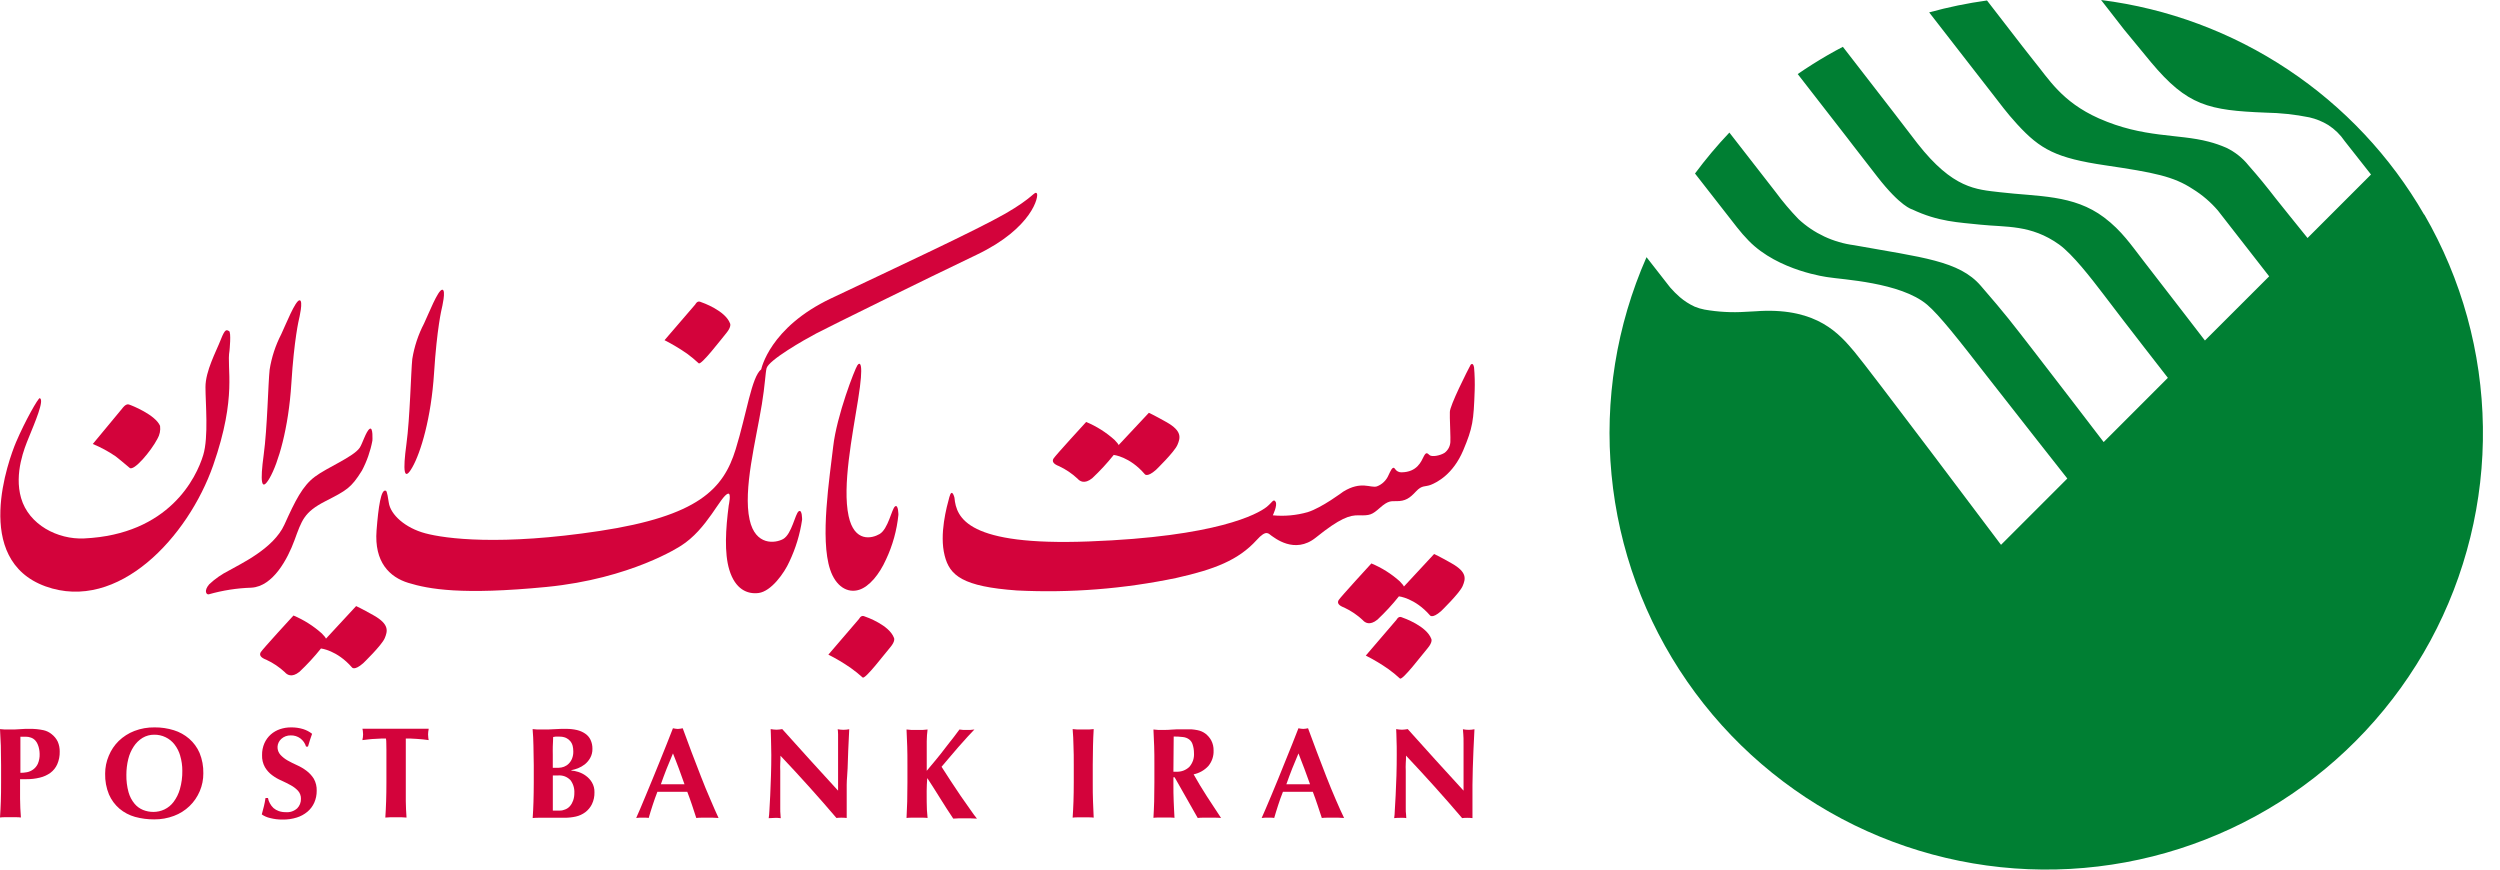 <svg width="69" height="24" viewBox="0 0 69 24" fill="none" xmlns="http://www.w3.org/2000/svg">
<path fill-rule="evenodd" clip-rule="evenodd" d="M66.906 5.923C65.978 4.316 64.69 2.944 63.143 1.917C61.597 0.889 59.833 0.233 57.99 3.05176e-05L58.623 0.814L59.368 1.718C60.374 2.921 60.957 3.046 62.536 3.109C62.94 3.116 63.343 3.159 63.739 3.239C63.923 3.281 64.1 3.353 64.262 3.452C64.441 3.568 64.595 3.719 64.714 3.895C65.034 4.301 65.44 4.817 65.44 4.817L63.688 6.569C63.688 6.569 62.642 5.274 62.642 5.262C62.586 5.189 62.34 4.881 62.059 4.564C61.894 4.358 61.684 4.192 61.446 4.078C61.288 4.009 61.126 3.953 60.959 3.91C60.108 3.686 59.167 3.816 57.928 3.267C56.899 2.808 56.537 2.168 56.132 1.677L55.824 1.285L54.841 0.013C54.302 0.087 53.769 0.197 53.245 0.342L54.518 1.981L54.994 2.593C55.199 2.854 55.369 3.096 55.675 3.43C56.315 4.129 56.755 4.363 58.108 4.563C59.461 4.763 59.991 4.869 60.52 5.217C60.78 5.377 61.013 5.577 61.212 5.808C61.604 6.31 62.629 7.627 62.629 7.627L60.856 9.398C60.856 9.398 59.707 7.904 59.174 7.218C58.821 6.764 58.564 6.372 58.074 6.002C57.226 5.363 56.244 5.43 55.198 5.305C54.544 5.228 53.905 5.214 52.921 3.958L52.237 3.067L50.863 1.292C50.722 1.366 50.583 1.441 50.445 1.521C50.16 1.686 49.884 1.86 49.617 2.044L50.983 3.803C50.983 3.803 51.165 4.043 51.812 4.875C52.459 5.708 52.773 5.778 52.773 5.778C53.499 6.123 54.056 6.136 54.661 6.201C55.364 6.275 56.054 6.193 56.831 6.748C57.207 7.019 57.717 7.68 58.04 8.103C58.694 8.968 59.833 10.428 59.833 10.428L58.061 12.201C58.061 12.201 56.337 9.948 56.117 9.67C55.521 8.902 55.384 8.712 54.67 7.888C54.075 7.195 53.049 7.106 51.175 6.768C50.601 6.693 50.064 6.442 49.639 6.048C49.412 5.813 49.201 5.563 49.007 5.3L47.731 3.659C47.392 4.016 47.075 4.394 46.782 4.789L47.939 6.272C48.041 6.403 48.15 6.527 48.265 6.645C49.084 7.484 50.455 7.651 50.455 7.651C50.828 7.715 52.453 7.788 53.187 8.408C53.523 8.691 54.075 9.395 54.836 10.376C55.517 11.251 57.058 13.207 57.058 13.207L55.228 15.037C55.228 15.037 51.552 10.143 51.175 9.701C50.766 9.218 50.164 8.508 48.588 8.583C48.588 8.583 48.417 8.596 48.175 8.606C47.798 8.631 47.418 8.61 47.046 8.545C46.953 8.527 46.861 8.5 46.774 8.464C46.626 8.396 46.488 8.308 46.365 8.202C46.272 8.121 46.184 8.034 46.103 7.941L46.066 7.895L45.444 7.098C44.614 8.983 44.281 11.05 44.478 13.1C44.674 15.15 45.393 17.116 46.566 18.809C47.738 20.502 49.325 21.867 51.176 22.773C53.027 23.678 55.079 24.095 57.136 23.982C59.193 23.869 61.187 23.231 62.928 22.129C64.668 21.026 66.097 19.497 67.078 17.685C68.058 15.874 68.558 13.841 68.528 11.782C68.499 9.723 67.943 7.705 66.912 5.922L66.906 5.923Z" fill="#007F33"/>
<path fill-rule="evenodd" clip-rule="evenodd" d="M40.701 10.781C40.672 11.613 40.65 11.802 40.384 12.432C40.102 13.096 39.657 13.314 39.494 13.38C39.33 13.445 39.252 13.38 39.081 13.564C38.91 13.748 38.789 13.835 38.537 13.832C38.394 13.832 38.312 13.816 38.089 14.013C37.866 14.21 37.811 14.231 37.499 14.223C37.256 14.216 36.988 14.296 36.316 14.838C35.727 15.312 35.164 14.829 35.089 14.783C35.013 14.737 34.958 14.599 34.683 14.906C34.179 15.46 33.521 15.715 32.472 15.95C31.025 16.253 29.546 16.37 28.069 16.297C26.567 16.19 26.211 15.885 26.073 15.336C25.92 14.739 26.13 13.985 26.203 13.718C26.276 13.45 26.343 13.737 26.343 13.737C26.394 14.305 26.714 15.07 30.049 14.944C33.603 14.813 34.717 14.182 34.956 13.994C35.119 13.864 35.146 13.755 35.206 13.848C35.266 13.941 35.13 14.223 35.13 14.223C35.454 14.254 35.78 14.224 36.093 14.135C36.484 14.013 37.074 13.569 37.074 13.569C37.571 13.263 37.828 13.477 38 13.425C38.073 13.398 38.139 13.357 38.194 13.303C38.25 13.249 38.294 13.185 38.324 13.113C38.371 13.021 38.437 12.834 38.504 12.945C38.523 12.973 38.548 12.995 38.577 13.011C38.606 13.027 38.639 13.036 38.672 13.036C39.119 13.036 39.23 12.725 39.296 12.596C39.363 12.467 39.392 12.506 39.457 12.562C39.522 12.618 39.751 12.575 39.872 12.497C39.918 12.462 39.955 12.418 39.983 12.367C40.01 12.316 40.026 12.261 40.03 12.203C40.038 12.111 40.016 11.621 40.016 11.535C40.016 11.449 40.016 11.374 40.016 11.374C40.007 11.208 40.513 10.208 40.589 10.069C40.589 10.069 40.656 9.984 40.684 10.14C40.703 10.354 40.708 10.568 40.701 10.781Z" fill="#D3033B"/>
<path fill-rule="evenodd" clip-rule="evenodd" d="M38.742 16.195C38.742 16.195 38.789 16.206 38.633 16.044C38.402 15.837 38.137 15.67 37.85 15.551C37.85 15.551 36.995 16.482 36.947 16.562C36.898 16.643 36.947 16.712 37.101 16.769C37.288 16.857 37.461 16.974 37.612 17.115C37.671 17.184 37.803 17.275 38.016 17.103C38.229 16.903 38.428 16.688 38.61 16.459C38.61 16.459 39.05 16.505 39.466 16.982C39.466 16.982 39.525 17.085 39.774 16.867C39.774 16.867 40.285 16.372 40.368 16.176C40.452 15.98 40.499 15.795 40.072 15.552C39.715 15.348 39.581 15.291 39.581 15.291L38.742 16.195Z" fill="#D3033B"/>
<path fill-rule="evenodd" clip-rule="evenodd" d="M30.868 12.291C30.868 12.291 30.916 12.303 30.761 12.141C30.529 11.933 30.265 11.766 29.978 11.646C29.978 11.646 29.122 12.578 29.076 12.658C29.029 12.737 29.076 12.808 29.23 12.866C29.417 12.954 29.589 13.07 29.74 13.211C29.8 13.28 29.931 13.372 30.145 13.199C30.358 13 30.557 12.784 30.739 12.556C30.739 12.556 31.179 12.601 31.594 13.085C31.594 13.085 31.654 13.189 31.903 12.97C31.903 12.97 32.414 12.475 32.497 12.279C32.581 12.083 32.628 11.898 32.201 11.654C31.843 11.453 31.709 11.393 31.709 11.393L30.868 12.291Z" fill="#D3033B"/>
<path fill-rule="evenodd" clip-rule="evenodd" d="M38.317 18.465C38.119 18.326 37.911 18.203 37.696 18.094L38.544 17.105C38.544 17.105 38.592 17.004 38.675 17.032C38.759 17.061 39.373 17.28 39.504 17.633C39.504 17.633 39.552 17.716 39.4 17.894C39.247 18.072 38.703 18.794 38.637 18.726C38.536 18.632 38.429 18.545 38.317 18.465Z" fill="#D3033B"/>
<path fill-rule="evenodd" clip-rule="evenodd" d="M23.484 18.438C23.286 18.3 23.078 18.176 22.863 18.068L23.712 17.079C23.712 17.079 23.759 16.978 23.843 17.005C23.927 17.032 24.544 17.254 24.674 17.605C24.674 17.605 24.723 17.689 24.57 17.867C24.417 18.044 23.873 18.765 23.808 18.698C23.705 18.605 23.597 18.518 23.484 18.438Z" fill="#D3033B"/>
<path fill-rule="evenodd" clip-rule="evenodd" d="M18.963 9.761C18.764 9.623 18.557 9.499 18.341 9.389L19.19 8.402C19.19 8.402 19.237 8.3 19.32 8.327C19.404 8.355 20.019 8.575 20.15 8.928C20.15 8.928 20.198 9.011 20.045 9.195C19.892 9.379 19.349 10.092 19.283 10.026C19.181 9.931 19.075 9.843 18.963 9.761Z" fill="#D3033B"/>
<path fill-rule="evenodd" clip-rule="evenodd" d="M24.796 14.209C24.796 14.209 24.796 13.91 24.703 13.977C24.611 14.045 24.515 14.601 24.276 14.74C24.065 14.863 23.581 14.977 23.422 14.245C23.242 13.416 23.526 12.018 23.684 11.024C23.851 9.988 23.735 9.98 23.664 10.082C23.594 10.184 23.093 11.468 22.996 12.326C22.898 13.184 22.628 14.87 22.912 15.72C23.066 16.185 23.392 16.382 23.714 16.278C23.993 16.188 24.27 15.854 24.455 15.44C24.638 15.052 24.753 14.635 24.796 14.209Z" fill="#D3033B"/>
<path fill-rule="evenodd" clip-rule="evenodd" d="M21.157 10.164C21.126 10.284 21.112 10.65 21.027 11.16C20.866 12.152 20.505 13.51 20.689 14.342C20.848 15.073 21.404 14.995 21.617 14.876C21.856 14.736 21.945 14.18 22.044 14.112C22.143 14.044 22.138 14.344 22.138 14.344C22.079 14.747 21.96 15.138 21.785 15.505C21.647 15.814 21.287 16.322 20.937 16.367C20.626 16.406 20.292 16.265 20.129 15.727C19.988 15.262 20.028 14.599 20.113 13.949C20.113 13.949 20.189 13.603 20.096 13.625C19.892 13.673 19.52 14.614 18.783 15.07C18.783 15.07 17.421 15.972 15.082 16.2C12.742 16.427 11.841 16.262 11.268 16.087C10.756 15.929 10.324 15.518 10.393 14.638C10.443 13.996 10.516 13.472 10.654 13.547C10.654 13.547 10.682 13.532 10.73 13.87C10.778 14.209 11.188 14.573 11.741 14.72C12.293 14.868 13.82 15.069 16.548 14.655C19.275 14.241 19.967 13.496 20.304 12.402C20.609 11.413 20.744 10.398 21.01 10.194C21.01 10.194 21.238 9.04 22.936 8.236C24.692 7.404 26.96 6.347 27.742 5.899C28.524 5.451 28.548 5.27 28.615 5.335C28.681 5.4 28.501 6.294 26.955 7.032C25.494 7.73 22.865 9.026 22.531 9.202C22.197 9.378 21.215 9.939 21.157 10.164Z" fill="#D3033B"/>
<path fill-rule="evenodd" clip-rule="evenodd" d="M8.99 17.634C8.99 17.634 9.038 17.643 8.883 17.484C8.651 17.276 8.386 17.109 8.1 16.988C8.1 16.988 7.243 17.92 7.196 18.001C7.149 18.082 7.196 18.151 7.35 18.209C7.538 18.296 7.71 18.412 7.862 18.553C7.921 18.622 8.051 18.714 8.265 18.542C8.478 18.341 8.677 18.126 8.859 17.898C8.859 17.898 9.299 17.944 9.714 18.42C9.714 18.42 9.775 18.523 10.024 18.305C10.024 18.305 10.536 17.811 10.618 17.615C10.7 17.419 10.748 17.233 10.322 16.989C9.964 16.787 9.829 16.728 9.829 16.728L8.99 17.634Z" fill="#D3033B"/>
<path fill-rule="evenodd" clip-rule="evenodd" d="M12.192 8.518C12.192 8.518 12.323 7.986 12.204 7.996C12.085 8.005 11.831 8.661 11.704 8.928C11.544 9.235 11.434 9.567 11.379 9.909C11.342 10.259 11.316 11.531 11.217 12.259C11.118 12.988 11.143 13.313 11.379 12.9C11.615 12.488 11.901 11.532 11.98 10.297C12.058 9.062 12.192 8.518 12.192 8.518Z" fill="#D3033B"/>
<path fill-rule="evenodd" clip-rule="evenodd" d="M8.252 8.81C8.252 8.81 8.383 8.276 8.265 8.288C8.148 8.3 7.889 8.955 7.764 9.221C7.605 9.529 7.496 9.86 7.442 10.202C7.402 10.553 7.378 11.825 7.278 12.552C7.179 13.279 7.204 13.605 7.442 13.194C7.679 12.783 7.964 11.826 8.041 10.59C8.118 9.353 8.252 8.81 8.252 8.81Z" fill="#D3033B"/>
<path fill-rule="evenodd" clip-rule="evenodd" d="M10.278 12.163C10.278 12.163 10.303 11.771 10.203 11.836C10.102 11.902 10.003 12.248 9.927 12.359C9.752 12.612 9.028 12.903 8.69 13.158C8.351 13.412 8.152 13.81 7.851 14.477C7.551 15.145 6.633 15.565 6.315 15.749C6.119 15.848 5.937 15.974 5.777 16.124C5.62 16.303 5.692 16.421 5.764 16.403C6.146 16.294 6.541 16.232 6.939 16.22C7.538 16.185 7.939 15.423 8.126 14.915C8.331 14.359 8.387 14.139 8.976 13.836C9.564 13.534 9.688 13.473 9.989 12.989C10.126 12.73 10.224 12.451 10.278 12.163Z" fill="#D3033B"/>
<path fill-rule="evenodd" clip-rule="evenodd" d="M3.193 12.596C2.995 12.46 2.783 12.346 2.561 12.254L3.379 11.267C3.379 11.267 3.469 11.137 3.555 11.163C3.641 11.189 4.291 11.451 4.418 11.755C4.434 11.879 4.408 12.004 4.345 12.111C4.166 12.455 3.692 13.015 3.578 12.913C3.465 12.812 3.193 12.596 3.193 12.596Z" fill="#D3033B"/>
<path fill-rule="evenodd" clip-rule="evenodd" d="M6.334 9.681C6.334 9.681 6.387 9.165 6.321 9.137C6.256 9.108 6.218 9.052 6.092 9.378C5.965 9.704 5.671 10.238 5.671 10.684C5.671 11.129 5.76 12.06 5.609 12.56C5.422 13.178 4.671 14.752 2.32 14.861C1.594 14.894 0.795 14.485 0.582 13.746C0.383 13.056 0.689 12.336 0.783 12.103C0.96 11.667 1.235 11.034 1.097 10.989C1.059 10.976 0.697 11.608 0.444 12.201C0.245 12.672 -0.783 15.445 1.257 16.184C3.264 16.907 5.193 14.818 5.884 12.842C6.554 10.922 6.247 10.165 6.334 9.681Z" fill="#D3033B"/>
<path d="M29.628 20.585C29.628 20.431 29.616 20.277 29.605 20.123L29.736 20.134C29.783 20.134 29.837 20.134 29.895 20.134C29.954 20.134 30.009 20.134 30.056 20.134L30.186 20.123C30.177 20.277 30.17 20.431 30.167 20.585C30.167 20.739 30.16 20.914 30.16 21.107V21.593C30.16 21.79 30.16 21.966 30.167 22.115C30.173 22.264 30.177 22.419 30.186 22.567C30.143 22.561 30.1 22.558 30.056 22.559H29.736C29.692 22.558 29.649 22.561 29.605 22.567C29.616 22.419 29.622 22.269 29.628 22.115C29.633 21.961 29.636 21.786 29.636 21.593V21.119C29.636 20.914 29.636 20.739 29.628 20.585Z" fill="#D3033B"/>
<path d="M32.386 21.452V21.598C32.386 21.796 32.386 21.971 32.394 22.12C32.402 22.269 32.406 22.424 32.416 22.572C32.373 22.566 32.329 22.564 32.286 22.564H31.966C31.922 22.564 31.879 22.566 31.835 22.572C31.843 22.424 31.851 22.274 31.855 22.12C31.859 21.966 31.861 21.791 31.861 21.598V21.119C31.861 20.92 31.861 20.745 31.855 20.596C31.848 20.448 31.843 20.288 31.835 20.134L31.966 20.146C32.013 20.146 32.066 20.146 32.125 20.146C32.184 20.146 32.262 20.146 32.343 20.137C32.424 20.128 32.527 20.129 32.649 20.129C32.737 20.129 32.815 20.129 32.88 20.129C32.935 20.133 32.99 20.141 33.044 20.151C33.086 20.159 33.127 20.171 33.166 20.188C33.2 20.203 33.233 20.222 33.264 20.244C33.333 20.296 33.391 20.362 33.432 20.439C33.476 20.524 33.497 20.619 33.495 20.715C33.501 20.869 33.45 21.02 33.352 21.14C33.244 21.258 33.101 21.339 32.944 21.372C33.057 21.574 33.179 21.776 33.309 21.978C33.44 22.18 33.57 22.379 33.701 22.576C33.646 22.57 33.593 22.568 33.54 22.568H33.219C33.166 22.568 33.111 22.568 33.057 22.576L32.419 21.452H32.386ZM32.916 20.546C32.899 20.489 32.864 20.44 32.817 20.405C32.767 20.369 32.708 20.348 32.646 20.342C32.562 20.332 32.478 20.327 32.394 20.328C32.389 20.651 32.386 20.975 32.386 21.299H32.465C32.53 21.303 32.596 21.293 32.658 21.271C32.719 21.248 32.776 21.213 32.824 21.168C32.87 21.116 32.905 21.055 32.928 20.99C32.95 20.924 32.959 20.854 32.954 20.785C32.954 20.703 32.941 20.623 32.916 20.546Z" fill="#D3033B"/>
<path d="M37.097 22.576C37.039 22.576 36.986 22.568 36.935 22.568H36.632C36.582 22.568 36.532 22.57 36.482 22.576C36.444 22.459 36.405 22.339 36.364 22.219C36.324 22.099 36.281 21.975 36.234 21.854H36.005C35.929 21.854 35.854 21.854 35.778 21.854C35.702 21.854 35.655 21.854 35.593 21.854H35.409C35.36 21.975 35.317 22.098 35.278 22.219C35.239 22.341 35.201 22.459 35.168 22.576C35.141 22.57 35.113 22.568 35.085 22.568H34.915C34.884 22.568 34.853 22.571 34.822 22.576C34.851 22.514 34.889 22.428 34.936 22.315C34.983 22.201 35.036 22.082 35.093 21.944C35.149 21.805 35.212 21.658 35.277 21.499L35.471 21.018C35.536 20.856 35.602 20.697 35.664 20.54C35.727 20.384 35.785 20.236 35.837 20.1L35.903 20.112C35.947 20.12 35.991 20.12 36.034 20.112L36.102 20.1L36.345 20.753C36.432 20.985 36.519 21.211 36.606 21.433C36.694 21.657 36.779 21.867 36.867 22.068C36.954 22.269 37.028 22.437 37.097 22.576ZM35.838 20.794C35.776 20.937 35.718 21.078 35.663 21.217C35.608 21.355 35.556 21.499 35.504 21.645H36.157C36.104 21.499 36.052 21.356 36.001 21.217C35.95 21.077 35.894 20.937 35.838 20.794Z" fill="#D3033B"/>
<path d="M38.544 20.419C38.544 20.307 38.537 20.207 38.534 20.123C38.587 20.133 38.641 20.139 38.695 20.14C38.748 20.138 38.801 20.133 38.854 20.123C39.115 20.41 39.367 20.694 39.619 20.973C39.871 21.251 40.129 21.534 40.394 21.822V21.17C40.394 21.052 40.394 20.937 40.394 20.825C40.394 20.713 40.394 20.607 40.394 20.512C40.394 20.416 40.394 20.334 40.387 20.265C40.386 20.219 40.382 20.172 40.376 20.127C40.481 20.149 40.59 20.149 40.695 20.127C40.684 20.343 40.674 20.539 40.667 20.714C40.661 20.889 40.654 21.053 40.649 21.209C40.644 21.364 40.641 21.516 40.64 21.667C40.639 21.819 40.64 21.98 40.64 22.151V22.58C40.592 22.574 40.543 22.572 40.495 22.572C40.448 22.571 40.402 22.574 40.355 22.58C39.868 22.008 39.351 21.433 38.806 20.855C38.806 20.924 38.806 20.985 38.799 21.063C38.792 21.14 38.799 21.201 38.799 21.273V21.687C38.799 21.83 38.799 21.948 38.799 22.051C38.799 22.154 38.799 22.236 38.799 22.304C38.799 22.372 38.799 22.435 38.807 22.475C38.815 22.516 38.807 22.553 38.815 22.58C38.786 22.574 38.758 22.572 38.729 22.572H38.644C38.589 22.572 38.534 22.574 38.479 22.58C38.489 22.512 38.495 22.444 38.496 22.376C38.504 22.26 38.512 22.115 38.52 21.95C38.528 21.786 38.535 21.599 38.542 21.403C38.548 21.207 38.55 21.012 38.55 20.837C38.55 20.662 38.55 20.53 38.544 20.419Z" fill="#D3033B"/>
<path d="M0.023 20.585C0.018 20.431 0.01 20.277 0 20.123L0.131 20.134C0.178 20.134 0.231 20.134 0.29 20.134C0.373 20.134 0.458 20.134 0.551 20.125C0.644 20.116 0.727 20.117 0.812 20.117C0.944 20.114 1.075 20.126 1.204 20.154C1.286 20.173 1.362 20.21 1.427 20.264C1.498 20.319 1.555 20.389 1.594 20.47C1.631 20.556 1.65 20.65 1.648 20.744C1.651 20.864 1.628 20.984 1.58 21.094C1.538 21.188 1.473 21.27 1.39 21.331C1.303 21.393 1.205 21.438 1.101 21.462C0.981 21.492 0.858 21.506 0.735 21.505H0.554C0.554 21.684 0.554 21.861 0.554 22.04C0.554 22.219 0.565 22.394 0.577 22.563C0.534 22.557 0.49 22.555 0.446 22.555H0.131C0.087 22.555 0.043 22.557 0 22.563C0.01 22.415 0.018 22.265 0.023 22.111C0.029 21.957 0.03 21.782 0.03 21.589V21.119C0.03 20.914 0.027 20.739 0.023 20.585ZM1.055 20.585C1.039 20.53 1.011 20.48 0.974 20.437C0.941 20.401 0.9 20.374 0.854 20.358C0.808 20.341 0.76 20.333 0.712 20.333H0.594C0.584 20.331 0.573 20.331 0.563 20.333C0.563 20.503 0.563 20.671 0.563 20.835C0.563 21 0.563 21.164 0.563 21.33C0.624 21.33 0.685 21.325 0.745 21.313C0.806 21.301 0.864 21.275 0.914 21.239C0.97 21.198 1.015 21.144 1.044 21.081C1.081 20.994 1.098 20.901 1.094 20.807C1.093 20.729 1.079 20.653 1.055 20.579V20.585Z" fill="#D3033B"/>
<path d="M3.003 20.858C3.066 20.705 3.159 20.566 3.277 20.45C3.401 20.331 3.547 20.237 3.708 20.175C3.887 20.106 4.077 20.073 4.269 20.076C4.448 20.074 4.627 20.101 4.798 20.154C4.954 20.202 5.098 20.282 5.222 20.389C5.345 20.497 5.443 20.63 5.508 20.781C5.581 20.959 5.616 21.151 5.612 21.343C5.613 21.512 5.58 21.68 5.514 21.835C5.448 21.991 5.352 22.132 5.23 22.249C5.107 22.367 4.961 22.459 4.802 22.518C4.627 22.584 4.442 22.617 4.256 22.615C4.077 22.616 3.9 22.593 3.727 22.546C3.57 22.502 3.423 22.425 3.298 22.32C3.173 22.213 3.074 22.079 3.008 21.928C2.933 21.746 2.897 21.55 2.902 21.352C2.902 21.182 2.936 21.014 3.003 20.858ZM4.974 20.858C4.941 20.745 4.888 20.639 4.816 20.546C4.75 20.461 4.665 20.393 4.569 20.347C4.472 20.3 4.366 20.277 4.259 20.278C4.144 20.276 4.032 20.307 3.934 20.365C3.836 20.426 3.753 20.507 3.691 20.603C3.62 20.71 3.569 20.829 3.539 20.954C3.505 21.095 3.488 21.239 3.488 21.384C3.485 21.547 3.505 21.709 3.548 21.867C3.581 21.982 3.636 22.089 3.712 22.181C3.775 22.258 3.857 22.317 3.949 22.355C4.039 22.391 4.136 22.409 4.233 22.409C4.338 22.409 4.443 22.386 4.538 22.341C4.638 22.293 4.725 22.222 4.791 22.133C4.87 22.027 4.929 21.908 4.965 21.781C5.012 21.616 5.035 21.445 5.032 21.274C5.033 21.133 5.013 20.993 4.973 20.858H4.974Z" fill="#D3033B"/>
<path d="M8.024 20.297C7.928 20.295 7.834 20.329 7.763 20.394C7.732 20.422 7.708 20.455 7.69 20.492C7.672 20.529 7.662 20.569 7.66 20.61C7.658 20.65 7.664 20.691 7.678 20.73C7.692 20.768 7.713 20.804 7.741 20.834C7.798 20.895 7.864 20.947 7.936 20.988C8.017 21.034 8.105 21.077 8.197 21.119C8.29 21.16 8.378 21.212 8.459 21.273C8.539 21.333 8.608 21.408 8.661 21.493C8.718 21.595 8.745 21.71 8.741 21.826C8.742 21.939 8.719 22.05 8.674 22.153C8.631 22.249 8.567 22.335 8.486 22.403C8.399 22.476 8.298 22.531 8.19 22.564C8.063 22.604 7.931 22.622 7.798 22.62C7.682 22.621 7.567 22.607 7.455 22.578C7.372 22.56 7.294 22.526 7.225 22.478C7.248 22.394 7.268 22.319 7.285 22.249C7.302 22.18 7.316 22.106 7.328 22.025H7.396C7.405 22.077 7.423 22.127 7.449 22.172C7.475 22.221 7.509 22.265 7.549 22.303C7.592 22.339 7.641 22.367 7.695 22.386C7.757 22.407 7.822 22.417 7.888 22.416C7.945 22.421 8.003 22.414 8.057 22.396C8.111 22.377 8.161 22.348 8.204 22.309C8.237 22.275 8.264 22.234 8.281 22.189C8.299 22.144 8.307 22.096 8.306 22.048C8.309 21.967 8.28 21.887 8.226 21.826C8.169 21.766 8.103 21.715 8.03 21.675C7.952 21.631 7.866 21.589 7.769 21.544C7.676 21.505 7.589 21.454 7.508 21.393C7.428 21.334 7.362 21.259 7.312 21.174C7.255 21.072 7.228 20.956 7.233 20.839C7.231 20.727 7.253 20.615 7.298 20.512C7.339 20.42 7.399 20.338 7.474 20.271C7.548 20.206 7.634 20.157 7.727 20.125C7.825 20.092 7.928 20.075 8.032 20.076C8.145 20.074 8.258 20.09 8.367 20.123C8.457 20.151 8.54 20.195 8.614 20.253C8.593 20.308 8.575 20.361 8.559 20.412L8.5 20.607H8.447C8.421 20.516 8.365 20.436 8.289 20.379C8.212 20.323 8.119 20.294 8.024 20.297Z" fill="#D3033B"/>
<path d="M10.662 20.514C10.663 20.471 10.66 20.427 10.653 20.384H10.523L10.355 20.393C10.297 20.393 10.235 20.401 10.174 20.407L10.003 20.427C10.003 20.401 10.012 20.375 10.016 20.348C10.023 20.296 10.023 20.244 10.016 20.192C10.016 20.166 10.008 20.14 10.003 20.113H11.832C11.832 20.14 11.823 20.166 11.82 20.192C11.813 20.244 11.813 20.296 11.82 20.348C11.82 20.375 11.828 20.401 11.832 20.427L11.673 20.407C11.613 20.401 11.554 20.397 11.496 20.393L11.331 20.384H11.2C11.2 20.395 11.2 20.412 11.2 20.435C11.2 20.457 11.2 20.48 11.2 20.509V21.591C11.2 21.79 11.2 21.965 11.2 22.113C11.2 22.262 11.211 22.418 11.22 22.565C11.176 22.56 11.133 22.557 11.089 22.557H10.765C10.722 22.557 10.678 22.56 10.635 22.565C10.645 22.418 10.652 22.268 10.657 22.113C10.662 21.959 10.665 21.785 10.665 21.591V20.698C10.664 20.634 10.664 20.57 10.662 20.514Z" fill="#D3033B"/>
<path d="M14.723 20.585C14.723 20.431 14.711 20.277 14.7 20.123L14.831 20.134C14.878 20.134 14.931 20.134 14.991 20.134C15.093 20.134 15.199 20.134 15.311 20.125C15.424 20.116 15.529 20.117 15.631 20.117C15.729 20.116 15.828 20.127 15.924 20.149C16.005 20.168 16.082 20.201 16.151 20.248C16.214 20.29 16.265 20.349 16.298 20.418C16.335 20.496 16.353 20.583 16.351 20.67C16.353 20.757 16.331 20.844 16.289 20.92C16.251 20.987 16.201 21.047 16.142 21.095C16.084 21.14 16.02 21.177 15.952 21.204C15.893 21.227 15.831 21.245 15.768 21.257V21.267C15.834 21.272 15.898 21.285 15.96 21.305C16.035 21.329 16.106 21.364 16.169 21.411C16.237 21.46 16.295 21.522 16.337 21.594C16.386 21.677 16.41 21.771 16.407 21.867C16.41 21.98 16.387 22.093 16.337 22.196C16.294 22.283 16.231 22.359 16.153 22.418C16.076 22.475 15.987 22.516 15.892 22.537C15.791 22.559 15.687 22.571 15.583 22.57C15.489 22.57 15.401 22.57 15.322 22.57C15.242 22.57 15.155 22.57 15.061 22.57H14.864C14.809 22.57 14.755 22.572 14.702 22.578C14.712 22.431 14.72 22.281 14.724 22.127C14.728 21.973 14.732 21.798 14.732 21.604V21.119C14.73 20.914 14.728 20.739 14.723 20.585ZM15.805 20.585C15.793 20.537 15.77 20.492 15.738 20.454C15.706 20.416 15.666 20.386 15.621 20.365C15.564 20.341 15.503 20.33 15.442 20.331H15.332C15.31 20.333 15.288 20.336 15.267 20.341C15.267 20.428 15.259 20.517 15.257 20.602C15.254 20.687 15.257 20.767 15.257 20.829C15.257 20.89 15.257 20.959 15.257 21.012C15.257 21.064 15.257 21.129 15.257 21.191H15.417C15.467 21.19 15.518 21.181 15.565 21.163C15.613 21.144 15.658 21.116 15.695 21.079C15.735 21.039 15.767 20.991 15.788 20.939C15.813 20.875 15.825 20.808 15.823 20.74C15.823 20.687 15.817 20.634 15.805 20.582V20.585ZM15.738 21.526C15.696 21.483 15.645 21.45 15.589 21.428C15.532 21.407 15.472 21.398 15.412 21.402C15.383 21.401 15.354 21.401 15.326 21.402H15.258C15.258 21.452 15.258 21.503 15.258 21.557C15.258 21.612 15.258 21.674 15.258 21.747C15.258 21.82 15.258 21.863 15.258 21.922C15.258 21.98 15.258 22.04 15.258 22.096C15.258 22.153 15.258 22.207 15.258 22.255C15.258 22.302 15.258 22.341 15.258 22.372H15.455C15.506 22.372 15.557 22.36 15.604 22.339C15.654 22.319 15.699 22.287 15.734 22.245C15.772 22.2 15.8 22.148 15.819 22.093C15.842 22.026 15.853 21.956 15.852 21.885C15.859 21.755 15.819 21.626 15.738 21.523V21.526Z" fill="#D3033B"/>
<path d="M19.832 22.576C19.775 22.576 19.721 22.568 19.67 22.568H19.369C19.318 22.568 19.268 22.57 19.217 22.576C19.18 22.459 19.14 22.339 19.1 22.219C19.059 22.099 19.016 21.975 18.969 21.854H18.742C18.666 21.854 18.591 21.854 18.514 21.854C18.437 21.854 18.391 21.854 18.33 21.854H18.144C18.097 21.975 18.053 22.098 18.014 22.219C17.974 22.341 17.937 22.459 17.904 22.576C17.877 22.57 17.849 22.568 17.82 22.568H17.651C17.62 22.568 17.59 22.571 17.559 22.576L17.673 22.315C17.72 22.205 17.772 22.082 17.828 21.944C17.884 21.805 17.947 21.658 18.012 21.499C18.078 21.339 18.143 21.18 18.208 21.018C18.273 20.856 18.339 20.697 18.4 20.54C18.462 20.384 18.52 20.236 18.573 20.1L18.64 20.112C18.662 20.116 18.685 20.119 18.707 20.119C18.73 20.119 18.752 20.116 18.775 20.112L18.843 20.1L19.085 20.753C19.173 20.985 19.26 21.211 19.347 21.433C19.434 21.657 19.519 21.867 19.608 22.068C19.697 22.269 19.763 22.437 19.832 22.576ZM18.574 20.794C18.512 20.937 18.454 21.078 18.399 21.217C18.344 21.355 18.292 21.499 18.24 21.645H18.892C18.84 21.499 18.789 21.356 18.738 21.217C18.687 21.077 18.63 20.937 18.574 20.794Z" fill="#D3033B"/>
<path d="M21.28 20.419C21.28 20.307 21.272 20.207 21.27 20.123C21.323 20.133 21.376 20.138 21.43 20.14C21.484 20.138 21.537 20.133 21.59 20.123C21.851 20.41 22.103 20.694 22.356 20.973C22.609 21.251 22.865 21.534 23.131 21.822V21.17C23.131 21.052 23.131 20.937 23.131 20.825C23.131 20.713 23.131 20.607 23.131 20.512C23.131 20.416 23.131 20.334 23.131 20.265C23.131 20.196 23.124 20.15 23.12 20.127C23.172 20.137 23.225 20.142 23.279 20.143C23.333 20.142 23.387 20.137 23.439 20.127C23.428 20.343 23.417 20.539 23.411 20.714C23.404 20.889 23.398 21.053 23.394 21.209C23.39 21.364 23.369 21.51 23.369 21.663C23.369 21.816 23.369 21.976 23.369 22.148V22.576C23.321 22.57 23.273 22.568 23.224 22.568C23.178 22.567 23.132 22.57 23.086 22.576C22.598 22.004 22.084 21.431 21.541 20.858C21.541 20.927 21.541 20.988 21.535 21.065C21.528 21.142 21.535 21.204 21.535 21.275V21.689C21.535 21.833 21.535 21.95 21.535 22.053C21.535 22.157 21.535 22.239 21.535 22.307C21.535 22.375 21.535 22.437 21.541 22.478C21.548 22.518 21.541 22.556 21.549 22.582C21.521 22.577 21.492 22.574 21.463 22.574H21.381C21.326 22.574 21.271 22.577 21.216 22.582C21.226 22.515 21.232 22.447 21.235 22.378C21.242 22.262 21.249 22.117 21.258 21.953C21.267 21.788 21.272 21.602 21.279 21.406C21.285 21.21 21.288 21.014 21.288 20.839C21.288 20.664 21.28 20.53 21.28 20.419Z" fill="#D3033B"/>
<path d="M25.577 22.133C25.577 22.281 25.585 22.429 25.601 22.576C25.558 22.57 25.515 22.568 25.471 22.568H25.151C25.107 22.568 25.064 22.57 25.02 22.576C25.028 22.428 25.035 22.278 25.039 22.124C25.043 21.97 25.045 21.795 25.045 21.602V21.119C25.045 20.92 25.045 20.745 25.039 20.596C25.032 20.448 25.028 20.288 25.02 20.134L25.151 20.146C25.198 20.146 25.252 20.146 25.31 20.146C25.369 20.146 25.423 20.146 25.471 20.146L25.601 20.134C25.587 20.241 25.579 20.348 25.578 20.456C25.578 20.598 25.578 20.756 25.578 20.931V21.274C25.659 21.177 25.745 21.074 25.839 20.961C25.933 20.847 26.02 20.738 26.1 20.63C26.18 20.523 26.263 20.425 26.331 20.335C26.399 20.245 26.45 20.179 26.481 20.134L26.581 20.146C26.614 20.148 26.648 20.148 26.681 20.146C26.715 20.148 26.748 20.148 26.782 20.146L26.894 20.134C26.853 20.175 26.792 20.24 26.709 20.33L26.447 20.623L26.186 20.928C26.099 21.027 26.033 21.106 25.987 21.163L26.24 21.555C26.331 21.696 26.424 21.833 26.515 21.967L26.776 22.339C26.853 22.452 26.917 22.537 26.964 22.594C26.895 22.594 26.834 22.586 26.779 22.586H26.464C26.413 22.586 26.361 22.589 26.31 22.594C26.189 22.414 26.071 22.23 25.954 22.042C25.838 21.855 25.72 21.668 25.599 21.483H25.591C25.573 21.724 25.574 21.948 25.577 22.133Z" fill="#D3033B"/>
</svg>
